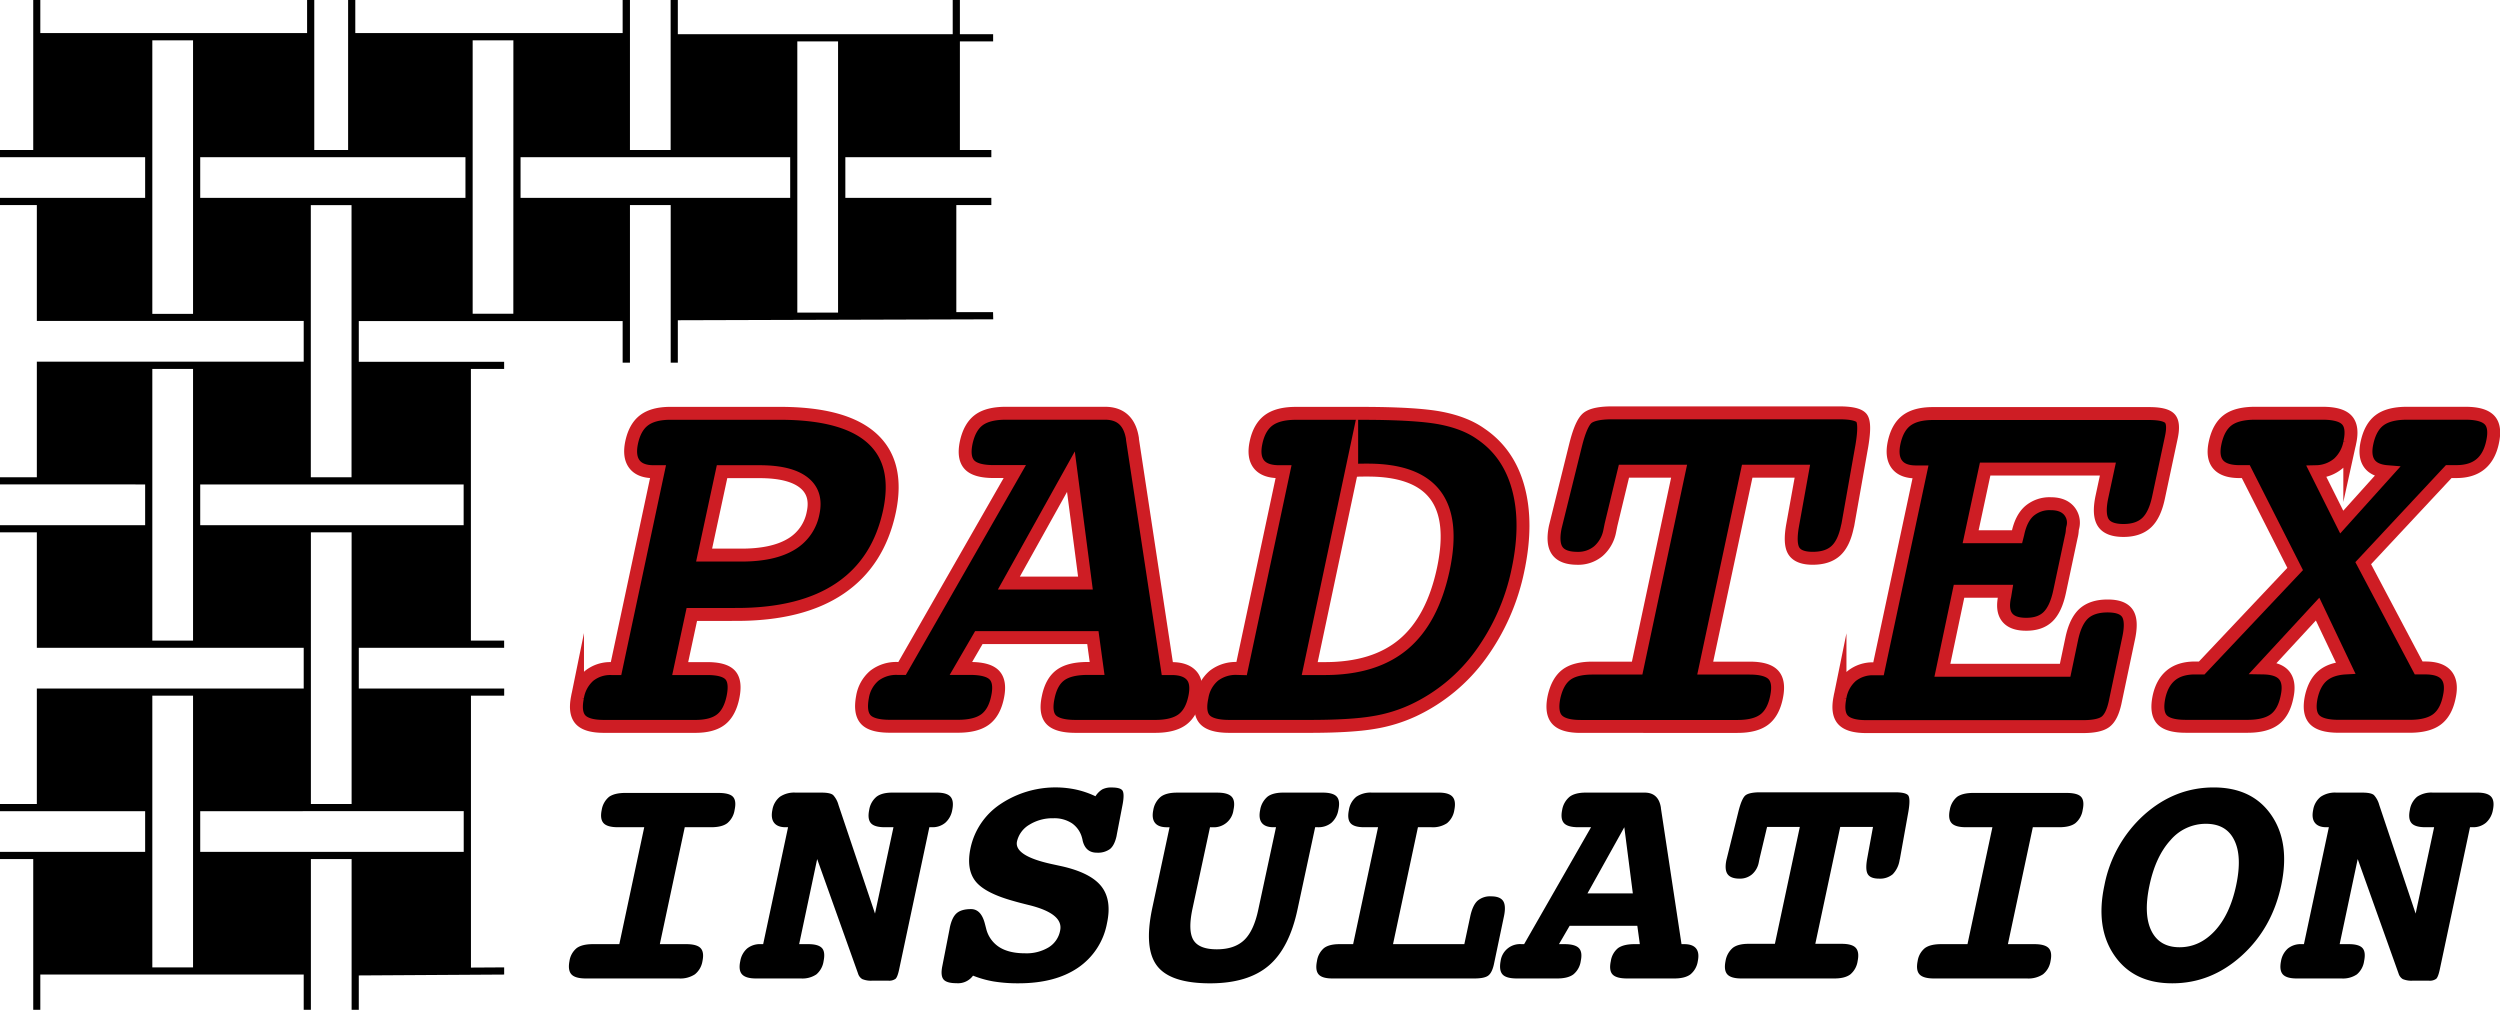 <svg xmlns="http://www.w3.org/2000/svg" viewBox="0 0 992.14 400.74">
  <title>Asset 3</title>
  <g>
    <g>
      <path d="M274.55,243.86l-4.61,21.47h10.79c4.54,0,7.57.88,9.11,2.62s1.88,4.65,1.05,8.7-2.43,7.08-4.77,8.9-5.74,2.72-10.21,2.72H239.66q-6.91,0-9.32-2.72t-1.15-8.9a14.31,14.31,0,0,1,4.61-8.44,13.43,13.43,0,0,1,8.9-2.88h1.78l16.66-78.14h-1.78c-3.56,0-6.1-1-7.6-3s-1.87-4.83-1.1-8.54c.84-4,2.48-7,4.93-8.85s5.93-2.77,10.47-2.77h43.26Q335,164,346,173.88t7,29q-4.31,20.22-19.59,30.59t-41.07,10.37Zm12-56.67-7.12,33.1h14.87q12.36,0,19.49-4.19a18.33,18.33,0,0,0,8.9-12.57q1.68-7.86-3.82-12.1t-17.44-4.24Z" stroke="#ce1d24" stroke-miterlimit="10" stroke-width="5.13"/>
      <path d="M463.25,265.33H465c3.78,0,6.43,1,8,2.88s1.92,4.73,1.15,8.44q-1.26,6.18-4.93,8.9t-10.78,2.72H426.91q-7.23,0-9.75-2.67t-1.15-9q1.26-6.07,4.87-8.7t10.84-2.62h3.67l-1.68-12.25H388.46l-7.12,12.25H385q7.13,0,9.64,2.67t1.26,8.65q-1.26,6.18-4.92,8.9t-10.8,2.72h-27q-7.23,0-9.64-2.72t-1.25-8.9a14,14,0,0,1,4.71-8.44,14.2,14.2,0,0,1,9.22-2.88H358l44.73-78.14h-8.38q-7.12,0-9.64-2.73t-1.26-8.8q1.36-6.18,5-8.9T399.25,164h39.28q9.33,0,10.9,10.05v.32ZM425,187.19l-24.62,44.2h30.38Z" stroke="#ce1d24" stroke-miterlimit="10" stroke-width="5.13"/>
      <path d="M492.74,265.33l16.65-78.14h-1.78q-5.66,0-8-2.94t-1.15-8.59c.84-4,2.51-7,5-8.85s6.11-2.77,10.79-2.77h25.87q21.9,0,31.64,1.88t15.92,6.29q11.1,7.53,14.87,21.52t-.1,32.32a87,87,0,0,1-14.93,33.89A69.45,69.45,0,0,1,561,281.88a60.13,60.13,0,0,1-15.92,4.87q-8.91,1.53-25.88,1.52H487.92q-7.23,0-9.74-2.67t-1.15-9a14,14,0,0,1,4.71-8.44,14.2,14.2,0,0,1,9.22-2.88Zm43.68-78.56-16.65,78.56h6q19.78,0,31.26-9.69t15.77-29.8q4.18-19.8-3.3-29.54t-26.76-9.74c-1.68,0-3,0-3.83.05S537.19,186.7,536.42,186.77Z" stroke="#ce1d24" stroke-miterlimit="10" stroke-width="5.13"/>
      <path d="M715.28,187H693.39l-16.66,78.14h17.6q7,0,9.48,2.73t1.21,8.8q-1.26,6.18-4.87,8.9t-10.64,2.72H627.29q-6.91,0-9.37-2.72t-1.21-8.9q1.37-6.18,4.87-8.86t10.53-2.67h17.6L666.36,187H644.47l-5.13,21.26-.53,2.62a14.07,14.07,0,0,1-4.5,7.86,12.43,12.43,0,0,1-8.28,2.83q-5.87,0-8-3t-.79-9.48l.21-.84,7.76-31.32q2.29-9.31,5-11.21c1.78-1.25,5-1.88,9.58-1.88h90.09q6.92,0,8.75,1.88t.26,11.21l-5.55,31.32-.21.84q-1.37,6.6-4.61,9.53t-9.11,2.94q-5.65,0-7.49-2.89t-.47-10.42Z" stroke="#ce1d24" stroke-miterlimit="10" stroke-width="5.13"/>
      <path d="M836.53,186.14H787.82L782.06,213h18.43l.32-1.26q1.26-6,4.5-8.9a12.32,12.32,0,0,1,8.59-2.94c3.15,0,5.52.89,7.13,2.67a7.35,7.35,0,0,1,1.57,6.76,5.83,5.83,0,0,0-.21,1.36A13.37,13.37,0,0,1,822,213l-4.61,21.68q-1.47,7-4.61,10.06t-8.8,3q-5.34,0-7.49-2.83t-.89-8.37l.31-1.89H777.45L770.85,266h48.71l2.62-12.46q1.47-7,4.82-10.06c2.23-2,5.38-3,9.42-3s6.62,1,7.91,3,1.42,5.36.37,10.11l-5.34,25.35q-1.26,5.65-3.82,7.54t-9.07,1.88H740.68q-6.91,0-9.32-2.72t-1.15-8.9a14.26,14.26,0,0,1,4.61-8.44,13.43,13.43,0,0,1,8.9-2.88h1.78l16.66-78.14h-1.78q-5.36,0-7.6-3c-1.5-2-1.87-4.83-1.1-8.54.84-4,2.48-7,4.92-8.85s5.94-2.77,10.48-2.77h85.79q6.39,0,8.22,1.93c1.23,1.3,1.42,3.86.58,7.7l-5,23.47q-1.47,7.13-4.76,10.21t-9.17,3.09q-6.08,0-8.07-3.14t-.52-10.16Z" stroke="#ce1d24" stroke-miterlimit="10" stroke-width="5.13"/>
      <path d="M919.33,187.19l10,20,18-20c-3.42-.28-5.8-1.4-7.12-3.35s-1.61-4.68-.84-8.18q1.36-6.18,5-8.9T955,164h23.46q7,0,9.54,2.72t1.15,8.9q-1.26,5.76-4.82,8.65t-9.53,2.88h-3l-33.94,36.35,22,41.58h2.62q6,0,8.38,2.88c1.6,1.93,2,4.8,1.15,8.65q-1.26,6.18-4.92,8.9t-10.79,2.72H928.13q-7.12,0-9.64-2.72t-1.25-8.9q1.26-5.67,4.55-8.44c2.21-1.85,5.22-2.88,9.07-3.09l-11.11-23.36-21.58,23.36c4.05.07,6.85,1.07,8.38,3s1.89,4.76,1.05,8.54q-1.26,6.18-4.92,8.9t-10.79,2.72H867.48q-7.12,0-9.53-2.72t-1.15-8.9c.83-3.85,2.44-6.72,4.81-8.65s5.56-2.88,9.54-2.88h2.62l37.08-39.28-19.59-38.65h-2.51q-6.07,0-8.49-2.88t-1.15-8.65q1.36-6.18,5-8.9T894.93,164h26.81q7.13,0,9.64,2.72t1.15,8.9a14.77,14.77,0,0,1-4.5,8.28A14,14,0,0,1,919.33,187.19Z" stroke="#ce1d24" stroke-miterlimit="10" stroke-width="5.13"/>
    </g>
    <g>
      <path d="M271.75,328.29l-9.89,46.4h10.45q4.23,0,5.72,1.58t.75,5.13a8.39,8.39,0,0,1-3,5.26,10.49,10.49,0,0,1-6.37,1.65H232.51q-4.23,0-5.72-1.62T226,381.4a8.11,8.11,0,0,1,2.89-5.16q2.15-1.55,6.44-1.55h10.45l9.89-46.4H245.26c-2.82,0-4.73-.53-5.72-1.61s-1.25-2.82-.75-5.23a8.46,8.46,0,0,1,2.92-5.22c1.41-1,3.55-1.55,6.41-1.55h36.94c2.94,0,4.89.51,5.84,1.55s1.16,2.78.63,5.22a8.39,8.39,0,0,1-2.9,5.23c-1.43,1.08-3.57,1.61-6.43,1.61Z"/>
      <path d="M347.25,362.56l7.33-34.27h-3.42c-2.73,0-4.58-.53-5.53-1.61s-1.18-2.82-.69-5.23a8.52,8.52,0,0,1,2.9-5.25q2.15-1.65,6.25-1.65h17.66c2.69,0,4.52.55,5.47,1.65s1.18,2.85.68,5.25a8.73,8.73,0,0,1-2.76,5.07,7.84,7.84,0,0,1-5.26,1.77h-1.06l-12,56.47c-.41,1.95-.88,3.17-1.4,3.67a4.31,4.31,0,0,1-2.95.75h-6.22a9,9,0,0,1-4.07-.63,3.85,3.85,0,0,1-1.65-2.17L324.3,340.92l-7.15,33.77h3.6q4,0,5.44,1.55c.94,1,1.15,2.76.66,5.16a8.5,8.5,0,0,1-2.86,5.29,9.89,9.89,0,0,1-6.1,1.62H300q-4,0-5.5-1.62t-.71-5.29a8.47,8.47,0,0,1,2.73-5,8.08,8.08,0,0,1,5.35-1.71h1l9.88-46.4h-1q-3.18,0-4.54-1.77t-.69-5.07a8.39,8.39,0,0,1,3-5.25,10.15,10.15,0,0,1,6.19-1.65h10.19c2.45,0,4,.32,4.76,1a9.39,9.39,0,0,1,2.09,3.88Z"/>
      <path d="M434.74,316a8.53,8.53,0,0,1,2.71-2.73,7.75,7.75,0,0,1,3.76-.75c2.4,0,3.84.45,4.32,1.34s.49,2.66,0,5.31l-2.3,11.94-.12.69q-.81,3.66-2.59,5.13a8.11,8.11,0,0,1-5.25,1.46q-4.41,0-5.6-4.73a9.75,9.75,0,0,0-.25-1.12,10.16,10.16,0,0,0-4-5.81,12.66,12.66,0,0,0-7.33-2,17.38,17.38,0,0,0-9.61,2.58,10.39,10.39,0,0,0-4.88,6.62q-1.18,5.73,13.87,9l4,.87q11.44,2.61,15.64,8t2.2,14.62a27.3,27.3,0,0,1-11.5,17.63q-9.07,6.18-23.57,6.18a59.52,59.52,0,0,1-9.95-.74,40.6,40.6,0,0,1-8.14-2.3,7.34,7.34,0,0,1-6.53,3c-2.62,0-4.34-.49-5.17-1.49s-1-2.76-.49-5.28l2.86-14.62.12-.68q.87-4.11,2.74-5.72t5.66-1.62c2.69,0,4.54,1.95,5.53,5.85.25.95.44,1.67.56,2.17a12.09,12.09,0,0,0,5.26,7.15q3.83,2.37,10.1,2.37a17,17,0,0,0,9.39-2.37,9.94,9.94,0,0,0,4.54-6.65q1.43-6.66-12.19-10.07c-2.73-.67-4.87-1.23-6.4-1.68q-11.45-3.18-15.08-7.93t-1.9-13a27.91,27.91,0,0,1,11.69-17.38,39.31,39.31,0,0,1,30.25-5.88A35.81,35.81,0,0,1,434.74,316Z"/>
      <path d="M480.2,328.29l-7,32.53q-1.8,8.64.44,12.28t9.27,3.64q7,0,10.85-3.67t5.63-12.25l7-32.53h-1q-3.3,0-4.64-1.74t-.65-5.1a8.74,8.74,0,0,1,2.92-5.28c1.41-1.08,3.51-1.62,6.28-1.62h15.55q4.23,0,5.66,1.62t.62,5.28a8.64,8.64,0,0,1-2.77,5.1,8.11,8.11,0,0,1-5.38,1.74h-1.05L515,360.57q-3.28,15.68-11.53,22.67t-23.23,7q-15.67,0-21-6.87t-2-22.79l6.91-32.28H463.1q-3.36,0-4.73-1.74t-.68-5.1a8.6,8.6,0,0,1,3-5.28q2.18-1.62,6.41-1.62h16q4.17,0,5.69,1.62t.72,5.28a7.84,7.84,0,0,1-8.34,6.84Z"/>
      <path d="M562.72,328.29l-9.89,46.4h28.3l2.36-11.07q.93-4.29,2.83-6.1a7.6,7.6,0,0,1,5.44-1.8q3.54,0,4.76,1.84t.34,6.06l-4,19.09q-.75,3.36-2.27,4.48c-1,.74-2.83,1.12-5.44,1.12h-56.4c-2.7,0-4.51-.54-5.45-1.62s-1.15-2.84-.65-5.29a8.32,8.32,0,0,1,2.8-5.16q2.05-1.55,6.16-1.55H537l9.89-46.4h-5.48c-2.69,0-4.51-.53-5.44-1.61s-1.15-2.82-.65-5.23a8.38,8.38,0,0,1,2.95-5.25,10.17,10.17,0,0,1,6.19-1.65H571c2.65,0,4.47.55,5.44,1.65s1.21,2.85.72,5.25a8.38,8.38,0,0,1-2.89,5.23,10.17,10.17,0,0,1-6.19,1.61Z"/>
      <path d="M667.32,374.69h1.06c2.23,0,3.81.57,4.72,1.71s1.14,2.81.69,5a8.37,8.37,0,0,1-2.93,5.29q-2.18,1.62-6.4,1.62H645.74q-4.29,0-5.78-1.59t-.69-5.32a8.11,8.11,0,0,1,2.89-5.16c1.44-1,3.58-1.55,6.44-1.55h2.18l-1-7.28H622.92l-4.23,7.28h2.18q4.21,0,5.72,1.58t.74,5.13a8.32,8.32,0,0,1-2.92,5.29c-1.45,1.08-3.59,1.62-6.4,1.62H602q-4.29,0-5.72-1.62t-.75-5.29a7.75,7.75,0,0,1,8.27-6.71h1.06l26.56-46.4h-5c-2.82,0-4.73-.53-5.72-1.61s-1.24-2.82-.75-5.23a8.6,8.6,0,0,1,3-5.28q2.18-1.62,6.4-1.62h23.32q5.54,0,6.47,6v.19Zm-22.7-46.4L630,354.54h18Z"/>
      <path d="M743.31,328.17h-13l-9.89,46.39h10.45c2.77,0,4.65.54,5.62,1.62s1.22,2.82.72,5.22a8.43,8.43,0,0,1-2.89,5.29q-2.15,1.62-6.32,1.62H691.07c-2.73,0-4.59-.54-5.56-1.62s-1.21-2.84-.72-5.29a8.68,8.68,0,0,1,2.9-5.25c1.38-1.06,3.47-1.59,6.25-1.59h10.44l9.89-46.39h-13l-3,12.62-.31,1.56a8.32,8.32,0,0,1-2.68,4.66,7.35,7.35,0,0,1-4.91,1.68q-3.48,0-4.76-1.77c-.85-1.18-1-3.06-.47-5.63l.13-.5,4.6-18.59c.91-3.69,1.9-5.91,2.95-6.65s3-1.12,5.7-1.12H752q4.1,0,5.19,1.12c.72.74.78,3,.15,6.65L754,340.79l-.13.5a10.26,10.26,0,0,1-2.73,5.66,7.8,7.8,0,0,1-5.41,1.74q-3.36,0-4.45-1.71c-.72-1.14-.82-3.2-.28-6.19Z"/>
      <path d="M806.74,328.29l-9.89,46.4H807.3q4.23,0,5.72,1.58t.75,5.13a8.39,8.39,0,0,1-3,5.26,10.49,10.49,0,0,1-6.37,1.65H767.5c-2.82,0-4.72-.54-5.72-1.62s-1.24-2.84-.75-5.29a8.12,8.12,0,0,1,2.9-5.16q2.15-1.55,6.43-1.55h10.45l9.89-46.4H780.25c-2.82,0-4.73-.53-5.72-1.61s-1.25-2.82-.75-5.23a8.51,8.51,0,0,1,2.92-5.22c1.41-1,3.55-1.55,6.41-1.55h36.94c2.94,0,4.89.51,5.84,1.55s1.16,2.78.63,5.22a8.39,8.39,0,0,1-2.9,5.23c-1.43,1.08-3.57,1.61-6.43,1.61Z"/>
      <path d="M878.51,312.5q15.29,0,22.85,10.94t3.95,27.93q-3.67,17.1-15.8,28T862,390.23q-15.23,0-22.85-11t-4-27.89a50.49,50.49,0,0,1,15.79-28Q863.09,312.51,878.51,312.5Zm-3.11,14.43a18.36,18.36,0,0,0-14,6.46q-5.94,6.48-8.37,18t.75,18q3.23,6.53,11.19,6.53t14-6.5q6-6.49,8.46-18.06t-.78-18Q883.48,326.92,875.4,326.93Z"/>
      <path d="M958.66,362.56,966,328.29h-3.42c-2.74,0-4.58-.53-5.53-1.61s-1.19-2.82-.69-5.23a8.52,8.52,0,0,1,2.89-5.25,10.12,10.12,0,0,1,6.25-1.65h17.66c2.7,0,4.52.55,5.48,1.65s1.18,2.85.68,5.25a8.74,8.74,0,0,1-2.77,5.07,7.83,7.83,0,0,1-5.25,1.77h-1.06l-12,56.47c-.42,1.95-.88,3.17-1.4,3.67a4.31,4.31,0,0,1-3,.75h-6.22a9,9,0,0,1-4.08-.63,3.88,3.88,0,0,1-1.64-2.17l-16.23-45.46-7.16,33.77h3.61c2.69,0,4.51.52,5.44,1.55s1.15,2.76.65,5.16a8.45,8.45,0,0,1-2.86,5.29,9.86,9.86,0,0,1-6.09,1.62H911.46c-2.69,0-4.53-.54-5.5-1.62s-1.21-2.84-.72-5.29a8.53,8.53,0,0,1,2.74-5,8.08,8.08,0,0,1,5.35-1.71h1l9.89-46.4h-1q-3.18,0-4.54-1.77c-.92-1.18-1.14-2.87-.69-5.07a8.34,8.34,0,0,1,3-5.25,10.14,10.14,0,0,1,6.18-1.65h10.2c2.45,0,4,.32,4.76,1a9.4,9.4,0,0,1,2.08,3.88Z"/>
    </g>
    <path d="M394.1,123.87l-14.58,0V81.37h13.9V78.52H335.48V62.39h57.94V59.54H380.94V16.42h13.19V13.57H380.94V0h-2.85V13.57H269V0h-2.85V59.54H250V0H247.1V13.11H141V0h-2.85V59.54H124.72V0h-2.85V13.11H16V0H13.19V59.54H0v2.85H57.6V78.52H0v2.85H14.62v46H120.53v16.16H14.62V189.4H0v2.85H57.6v16.17H0v2.85H14.62v45.81H120.53v16.17H14.62v45.82H0v2.85H57.6v16.16H0v2.85H13.19v59.81H16v-14H120.53v14h2.85V340.93h16.16v59.81h2.85V387.11l57.69-.35,0-2.85-13.18.08V276.09h13.19v-2.84H142.39V257.08h57.68v-2.85H186.88V146.42h13.19v-2.85H142.39V127.41H247.1v16.52H250V81.37h16.17v62.56H269V127.09l125.17-.37Zm-317.49.69H60.45V16H76.61Zm0,129.67H60.45V146.42H76.61Zm0,129.68H60.45V276.09H76.61Zm107.42-62v16.16H79.46V321.92Zm-60.65-2.85V211.27h16.16v107.8ZM184,192.25v16.17H79.46V192.25Zm-60.65-2.85v-108h16.16v108ZM184.72,78.52H79.46V62.39H184.72Zm19,46H187.58V16h16.16Zm109.87-46h-107V62.39h107Zm19,45.53-16.17,0V16.42h16.17Z"/>
    <rect x="139.54" y="81.1" width="0.11" height="0.27"/>
    <rect x="139.54" y="81.1" width="0.11" height="0.27"/>
  </g>
</svg>

